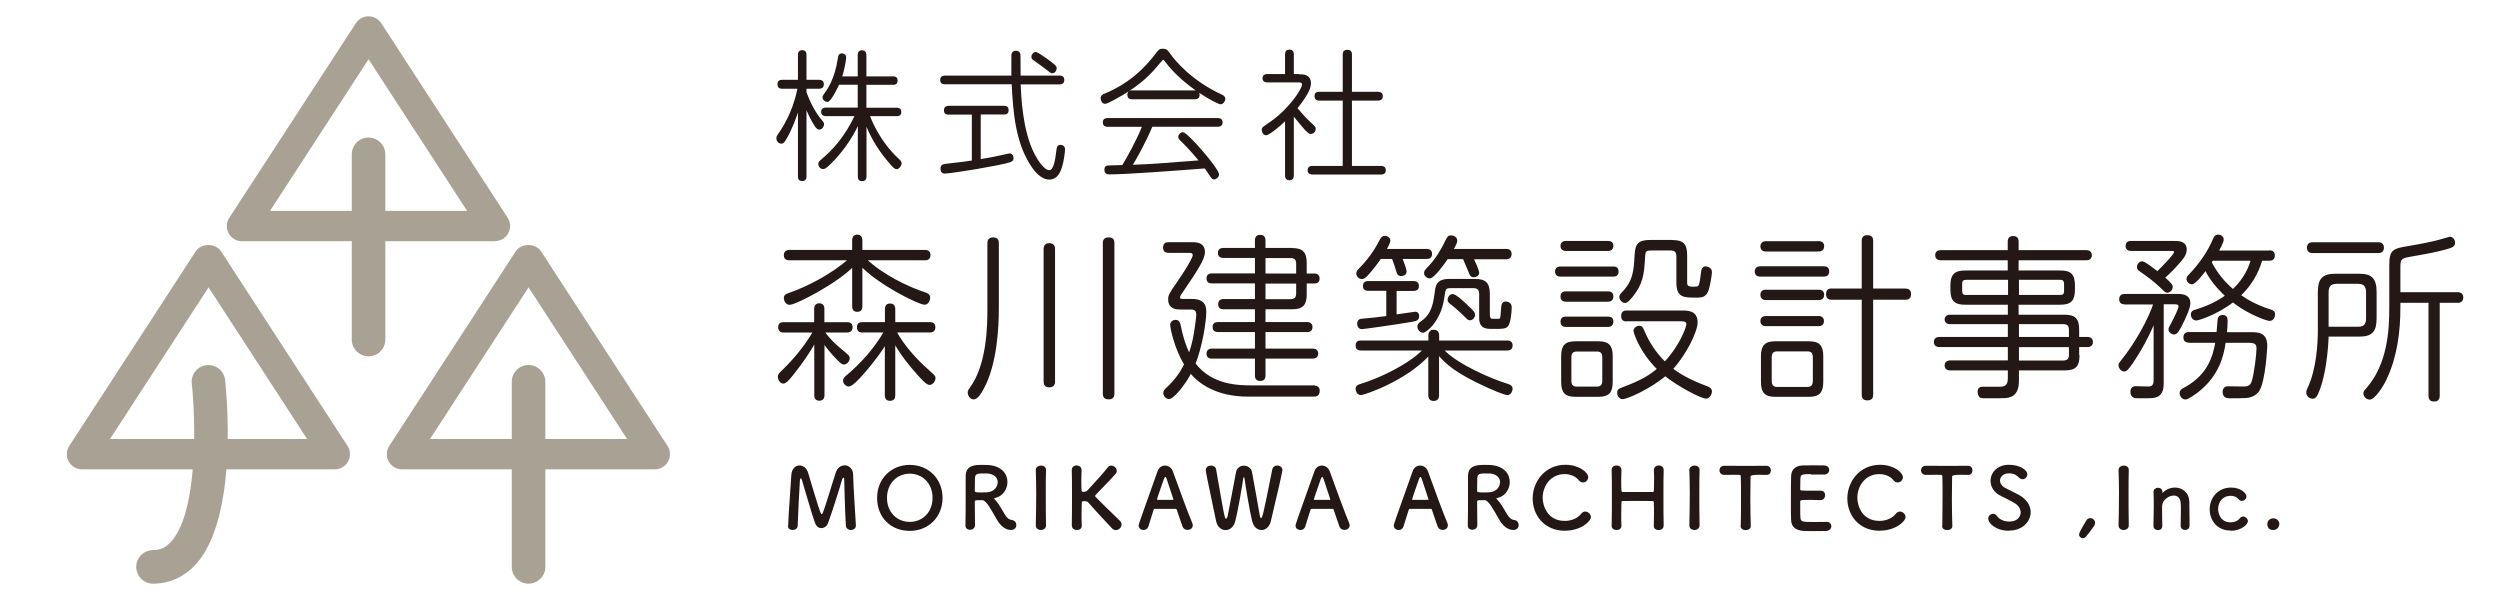 <?xml version="1.0" encoding="UTF-8"?><svg id="a" xmlns="http://www.w3.org/2000/svg" viewBox="0 0 225 54"><defs><style>.b{fill:#a8a194;}.c{fill:none;stroke:#231815;stroke-linecap:round;stroke-linejoin:round;stroke-width:.15px;}.d{fill:#231815;}</style></defs><g><g><g><path class="c" d="M73.33,30.78c-.48,.87-1.18,1.89-1.97,2.88-.24,.3-.62,.79-.86,.79-.23,0-.42-.3-.42-.54,0-.14,.06-.24,.2-.37,.82-.81,1.92-1.91,2.97-3.69h-2.72c-.11,0-.42,0-.42-.4s.32-.38,.42-.38h2.82v-1.22c0-.19,.03-.48,.38-.48,.39,0,.39,.32,.39,.46v1.24h2.12c.11,0,.42,0,.42,.38s-.32,.4-.42,.4h-2.1c.39,.6,1.01,1.19,1.56,1.64,.64,.53,.7,.57,.7,.76,0,.21-.21,.48-.45,.48-.14,0-.18-.02-.71-.56-.48-.51-.71-.8-1.11-1.34v4.7c0,.13,0,.46-.39,.46s-.38-.33-.38-.46v-4.77Zm4.21-3.23c0,.17-.02,.44-.38,.44s-.39-.25-.39-.44v-3.62c-1.47,1.51-5.16,3.43-5.71,3.43-.29,0-.44-.33-.44-.54,0-.26,.24-.32,.36-.37,1.59-.54,3.86-1.68,5.45-3.1h-5.37c-.12,0-.44,0-.44-.38s.32-.4,.44-.4h5.71v-.92c0-.11,0-.46,.38-.46s.39,.35,.39,.46v.92h5.69c.12,0,.44,.01,.44,.38,0,.4-.3,.4-.44,.4h-5.31c1.44,1.4,3.77,2.53,5.34,3.04,.18,.06,.38,.14,.38,.4,0,.27-.18,.56-.42,.56-.51,0-4.01-1.72-5.68-3.43v3.64Zm2.18,3.34c-.3,.49-1.04,1.59-2.16,2.84-.26,.29-.89,.98-1.17,.98-.18,0-.44-.19-.44-.44,0-.16,.09-.25,.21-.37,1.36-1.14,2.57-2.48,3.47-4.05h-2.01c-.12,0-.42,0-.42-.4s.3-.38,.42-.38h2.1v-1.22c0-.21,.03-.46,.39-.46s.39,.28,.39,.46v1.22h3.19c.12,0,.42,0,.42,.38s-.3,.4-.42,.4h-3.07c.65,1.24,1.83,2.54,2.83,3.42,.65,.59,.67,.59,.67,.78s-.2,.52-.47,.52c-.23,0-.73-.56-1.03-.89-.77-.87-1.5-1.76-2.12-2.89v4.75c0,.26-.06,.46-.41,.46-.38,0-.38-.32-.38-.46v-4.66Z"/><path class="c" d="M89.82,27.81c0,1.54-.14,4.89-1.32,7.09-.18,.35-.53,.97-.86,.97-.29,0-.47-.3-.47-.54,0-.14,.06-.24,.17-.38,1.56-2.13,1.6-5.59,1.6-7.2v-5.85c0-.13,0-.46,.44-.46s.44,.3,.44,.46v5.91Zm5.06,6.5c0,.14,0,.48-.44,.48-.39,0-.44-.26-.44-.48v-11.87c0-.11,0-.48,.41-.48,.36,0,.47,.17,.47,.48v11.87Zm5.34,1.1c0,.13,0,.46-.42,.46-.35,0-.47-.14-.47-.46v-13.51c0-.14,0-.46,.44-.46s.45,.25,.45,.46v13.51Z"/><path class="c" d="M118.29,34.78c.08,0,.41,0,.41,.38,0,.45-.29,.46-.45,.46h-5.96c-2.77,0-4.37-1.16-5.13-2.1-.55,1.07-1.57,2.32-1.95,2.32-.24,0-.44-.25-.44-.48,0-.17,.11-.27,.26-.41,.88-.83,1.29-1.49,1.62-2.16-.91-1.48-1.26-3.32-1.26-3.56,0-.22,.2-.37,.41-.37,.29,0,.33,.22,.38,.4,.23,1.1,.45,1.84,.85,2.65,.38-1.03,.47-1.73,.59-2.54,.03-.24,.12-.84,.12-1.03,0-.56-.35-.56-.64-.56h-.88c-.26,0-1.01,0-1.01-.83,0-.38,.09-.52,.82-1.57,.41-.6,.83-1.22,1.18-1.89,.14-.26,.21-.41,.21-.54,0-.25-.26-.27-.38-.27h-1.85c-.14,0-.44,0-.44-.4s.29-.41,.44-.41h2.03c.42,0,1.15,0,1.15,.81,0,.65-.67,1.64-2.12,3.78-.08,.11-.12,.22-.12,.3,0,.22,.15,.22,.5,.22h.62c.73,0,1.24,.21,1.24,1.06,0,.99-.38,3.21-.97,4.69,1.54,2.03,4,2.03,5.27,2.03h5.51Zm-2-12.38c.91,0,1.24,.33,1.24,1.29v1h.74c.14,0,.42,.02,.42,.38s-.27,.37-.42,.37h-.74v1.03c0,.94-.3,1.29-1.24,1.29h-2.47v1.3h3.81c.08,0,.42,0,.42,.38s-.33,.37-.42,.37h-3.81v1.64h4.3c.11,0,.44,0,.44,.37s-.33,.38-.44,.38h-4.3v1.57c0,.14,0,.44-.39,.44s-.41-.25-.41-.44v-1.57h-3.94c-.11,0-.42,0-.42-.37s.32-.38,.42-.38h3.94v-1.64h-3.39c-.21,0-.42-.06-.42-.37,0-.27,.14-.38,.42-.38h3.39v-1.3h-2.89c-.12,0-.42,0-.42-.37,0-.4,.3-.4,.42-.4h2.89v-1.56h-3.94c-.11,0-.42,0-.42-.37s.3-.38,.42-.38h3.94v-1.54h-2.91c-.21,0-.42-.08-.42-.37,0-.25,.12-.38,.42-.38h2.91v-.72c0-.13,0-.46,.38-.46,.29,0,.42,.13,.42,.46v.72h2.47Zm-2.47,.75v1.54h2.91v-.94c0-.38-.15-.6-.58-.6h-2.33Zm0,2.29v1.56h2.33c.41,0,.58-.21,.58-.6v-.95h-2.91Z"/><path class="c" d="M128.63,31.89c-2.07,2.3-5.83,3.59-6.16,3.59-.29,0-.39-.32-.39-.48,0-.24,.18-.32,.41-.38,1.86-.57,4.47-1.87,5.66-3.15h-5.65c-.12,0-.42,0-.42-.38s.3-.37,.42-.37h6.13v-.49c0-.13,0-.48,.41-.48s.41,.35,.41,.48v.49h6.19c.12,0,.42,0,.42,.38s-.33,.37-.42,.37h-5.8c1.26,1.4,4.6,2.78,5.75,3.12,.26,.08,.47,.16,.47,.4,0,.16-.12,.49-.38,.49-.32,0-1.5-.54-1.88-.71-2.63-1.19-3.62-2.03-4.36-2.92v3.7c0,.24-.05,.46-.41,.46-.39,0-.41-.29-.41-.46v-3.65Zm-.24-9.41c.11,0,.42,0,.42,.37,0,.33-.21,.38-.42,.38h-2.26c.11,.27,.39,1.02,.39,1.19,0,.29-.26,.35-.41,.35-.26,0-.33-.19-.36-.32-.12-.41-.26-.83-.41-1.22h-1.11c-.18,.28-.71,.98-1.06,1.37-.27,.3-.41,.44-.61,.44-.23,0-.42-.22-.42-.43,0-.16,.09-.26,.2-.37,1.14-1.14,1.66-2.16,1.91-2.64,.11-.19,.18-.3,.39-.3,.24,0,.42,.17,.42,.35s-.24,.6-.36,.83h3.68Zm-3.56,3.62h-1.68c-.2,0-.41-.05-.41-.35,0-.25,.12-.38,.41-.38h4.07c.14,0,.41,.03,.41,.37,0,.3-.2,.37-.41,.37h-1.6v2.27c.29-.03,1.68-.25,1.74-.25,.27,0,.29,.24,.29,.32,0,.33-.2,.38-.7,.46-.95,.17-4.22,.64-4.37,.64-.36,0-.36-.37-.36-.41,0-.35,.24-.37,.38-.38,.77-.06,1.65-.17,2.24-.25v-2.38Zm7.95-.92c.89,0,1.23,.32,1.23,1.29v1.8c0,.06,0,.33,.12,.44,.08,.06,.09,.06,.68,.06,.3,0,.3-.08,.35-.84,.03-.49,.05-.72,.38-.72,.14,0,.44,.1,.44,.43,0,.51-.11,1.43-.32,1.67-.14,.16-.23,.25-1.64,.21-.68-.02-.82-.43-.82-.89v-2.15c0-.41-.17-.62-.58-.62h-2.06c-.51,0-.53,.1-.65,.94-.3,2.1-1.6,3.07-1.83,3.07-.21,0-.44-.21-.44-.48,0-.21,.14-.3,.36-.46,.95-.7,1.07-1.62,1.23-2.83,.12-.92,.77-.92,1.35-.92h2.19Zm2.77-2.7c.11,0,.42,0,.42,.38s-.32,.4-.42,.4h-3c.14,.29,.5,1.07,.5,1.3s-.26,.32-.41,.32c-.23,0-.29-.14-.33-.26-.17-.38-.41-.98-.58-1.37h-1.48c-.32,.48-1.23,1.73-1.57,1.73-.2,0-.44-.17-.44-.41,0-.16,.11-.27,.21-.38,.88-.87,1.39-1.89,1.56-2.22,.32-.67,.35-.71,.59-.71,.14,0,.48,.08,.48,.41,0,.16-.12,.38-.35,.81h4.81Zm-3.54,5.02c.56,.53,.67,.62,.67,.84,0,.21-.18,.41-.38,.41-.14,0-.15-.02-.42-.29-.17-.17-.73-.71-1.17-1.05-.32-.24-.35-.27-.35-.46,0-.16,.15-.41,.38-.41,.26,0,.97,.67,1.27,.95Z"/><path class="c" d="M145.18,24.06c.12,0,.42,0,.42,.38s-.3,.38-.42,.38h-4.71c-.12,0-.44,0-.44-.38s.32-.38,.44-.38h4.71Zm-.47-2.3c.11,0,.42,0,.42,.37s-.32,.38-.42,.38h-3.75c-.11,0-.44,0-.44-.37s.33-.38,.44-.38h3.75Zm0,4.54c.11,0,.42,0,.42,.38s-.3,.4-.42,.4h-3.75c-.12,0-.44,0-.44-.4s.32-.38,.44-.38h3.75Zm0,2.27c.12,0,.42,0,.42,.38s-.32,.4-.42,.4h-3.75c-.12,0-.44,0-.44-.4s.32-.38,.44-.38h3.75Zm.36,5.78c0,.94-.3,1.29-1.23,1.29h-2.03c-.92,0-1.23-.33-1.23-1.29v-2.27c0-.94,.29-1.29,1.23-1.29h2.03c.91,0,1.23,.33,1.23,1.29v2.27Zm-.79-2.19c0-.4-.17-.6-.58-.6h-1.77c-.39,0-.58,.19-.58,.6v2.11c0,.4,.17,.6,.58,.6h1.77c.39,0,.58-.19,.58-.6v-2.11Zm2.12-3.31c-.14,0-.42,0-.42-.4s.23-.43,.42-.43h4.92c.59,0,1.39,0,1.39,1,0,.81-1.01,2.86-2.22,4.18,.65,.51,1.57,1.05,3.1,1.62,.18,.06,.41,.17,.41,.41,0,.21-.18,.57-.45,.57-.44,0-2.48-1.08-3.68-2.03-1.36,1.16-3.44,2.08-3.84,2.08-.24,0-.41-.25-.41-.51s.14-.3,.42-.41c1.77-.65,2.56-1.19,3.18-1.72-1.66-1.64-2.13-3.34-2.13-3.42,0-.27,.29-.4,.45-.4,.21,0,.27,.16,.35,.33,.45,1.1,1.11,2.1,1.95,2.91,1.36-1.43,2.01-3.15,2.01-3.46s-.32-.33-.57-.33h-4.87Zm4.13-7.17c.92,0,1.24,.32,1.24,1.29v2.46c0,.21,0,.54,.92,.43,.3-.03,.32-.14,.5-1.49,.05-.27,.2-.32,.3-.32,.01,0,.51,.01,.51,.44,0,.19-.14,1.08-.26,1.49-.2,.67-.5,.73-1.06,.73-1.17,0-1.73,0-1.73-1.3v-2.34c0-.4-.17-.6-.58-.6h-1.68c-.64,0-.68,.11-.71,.73-.08,1.45-.18,2.34-1.11,3.48-.41,.51-.53,.51-.62,.51-.23,0-.44-.27-.44-.46,0-.16,.11-.26,.21-.37,1.04-1.03,1.09-2.02,1.17-3.4,.05-.98,.29-1.29,1.35-1.29h1.97Z"/><path class="c" d="M164.13,24.04c.21,0,.42,.05,.42,.38,0,.32-.17,.4-.42,.4h-5.69c-.09,0-.44,0-.44-.38s.35-.4,.44-.4h5.69Zm-.47-2.26c.12,0,.44,0,.44,.38s-.32,.4-.44,.4h-4.71c-.11,0-.44,0-.44-.38s.33-.4,.44-.4h4.71Zm0,4.37c.12,0,.44,0,.44,.38s-.3,.4-.44,.4h-4.71c-.09,0-.44,0-.44-.4s.35-.38,.44-.38h4.71Zm0,2.37c.11,0,.42,0,.42,.38s-.32,.38-.42,.38h-4.71c-.09,0-.44,0-.44-.38s.33-.38,.44-.38h4.71Zm.36,5.82c0,.94-.29,1.3-1.23,1.3h-3c-.91,0-1.23-.33-1.23-1.3v-2.26c0-.94,.3-1.29,1.23-1.29h3c.91,0,1.23,.33,1.23,1.29v2.26Zm-.79-2.19c0-.4-.17-.6-.57-.6h-2.71c-.39,0-.57,.19-.57,.6v2.13c0,.4,.18,.62,.57,.62h2.71c.39,0,.57-.21,.57-.62v-2.13Zm8.25-6.1c.11,0,.44,0,.44,.41,0,.44-.3,.44-.44,.44h-2.97v8.6c0,.16,0,.46-.44,.46-.41,0-.44-.25-.44-.46v-8.6h-2.79c-.12,0-.42,0-.42-.43s.29-.43,.42-.43h2.79v-4.34c0-.14,0-.46,.41-.46,.33,0,.47,.11,.47,.46v4.34h2.97Z"/><path class="c" d="M187.08,31.99c0,.92-.29,1.27-1.23,1.27h-4.22v.92c0,.44-.02,1.18-.64,1.45-.32,.14-.41,.14-2,.14-.56,0-.62,0-.7-.03-.15-.06-.23-.27-.23-.48,0-.38,.26-.38,.42-.38h1.5c.42,0,.8-.11,.8-.81v-.81h-5.25c-.08,0-.44,0-.44-.37s.36-.38,.44-.38h5.25v-1.35h-6.22c-.08,0-.44,0-.44-.38s.36-.38,.44-.38h6.22v-1.3h-5.28c-.35,0-.41-.25-.41-.35s.05-.35,.41-.35h5.28v-1.05h-3.91c-.91,0-1.26-.3-1.26-1.29v-.35c0-.95,.32-1.29,1.24-1.29h3.92v-1.07h-6.09c-.08,0-.44,0-.44-.38s.35-.38,.44-.38h6.09v-.83c0-.11,0-.44,.39-.44,.33,0,.44,.14,.44,.44v.83h6.15c.09,0,.44,0,.44,.38s-.35,.38-.44,.38h-6.15v1.07h3.83c.91,0,1.24,.3,1.24,1.29v.35c0,.94-.3,1.29-1.24,1.29h-3.83v1.05h4.22c.92,0,1.23,.33,1.23,1.29v.71h.8c.08,0,.44,0,.44,.38s-.36,.38-.44,.38h-.8v.83Zm-6.28-5.37v-1.51h-3.86c-.26,0-.42,.11-.42,.43v.65c0,.29,.12,.43,.42,.43h3.86Zm.83,0h3.74c.2,0,.47,0,.47-.43v-.64c0-.44-.29-.44-.47-.44h-3.74v1.51Zm0,2.48v1.3h4.65v-.7c0-.38-.15-.6-.58-.6h-4.07Zm4.65,2.07h-4.65v1.35h4.07c.41,0,.58-.21,.58-.59v-.76Z"/><path class="c" d="M191.22,27.31c-.12,0-.42,0-.42-.38s.3-.4,.42-.4h4.83c.48,0,1.01,.13,1.01,.75,0,.48-.5,1.49-.77,2.02-.2,.38-.38,.73-.61,.73-.24,0-.44-.21-.44-.38,0-.13,.03-.17,.29-.64,.18-.35,.61-1.18,.61-1.43,0-.19-.11-.27-.41-.27h-1.07v7.15c0,.38-.03,1.02-.59,1.21-.26,.1-.39,.1-1.64,.1-.24,0-.62,0-.62-.51,0-.27,.15-.43,.41-.43,.05,0,1.09,.03,1.09,.03,.39,.02,.59-.17,.59-.62v-5.32c-.86,2.05-1.77,3.37-2.04,3.77-.38,.53-.5,.67-.68,.67-.26,0-.44-.29-.44-.49,0-.11,.06-.21,.17-.33,1.44-1.76,2.59-4.02,2.97-5.21h-2.65Zm4.48-5.55c.36,0,1.03,0,1.03,.7,0,.46-.32,.83-.7,1.25-.45,.51-.82,.89-1.27,1.27,.71,.64,.71,.73,.71,.84,0,.22-.2,.45-.41,.45-.12,0-.17-.03-.51-.37-.73-.7-1.24-1.05-1.86-1.49-.17-.11-.29-.19-.29-.38,0-.21,.18-.44,.39-.44,.23,0,1.06,.67,1.38,.91,.29-.27,1.57-1.57,1.57-1.8,0-.19-.17-.19-.29-.19h-3.65c-.2,0-.42-.06-.42-.38,0-.37,.32-.37,.42-.37h3.89Zm1.32,9c-.12,0-.44,0-.44-.4s.32-.4,.44-.4h2.54c.03-.21,.08-1.1,.11-1.27,.03-.17,.18-.27,.36-.27,.38,0,.38,.29,.38,.48,0,.32-.03,.75-.06,1.07h2.21c.62,0,1.42,0,1.42,1.14,0,.11-.15,3.23-.74,4.08-.24,.33-.62,.51-1.09,.56-.11,.02-1.09,.02-1.45,.02-.21,0-.59,0-.59-.49,0-.44,.33-.44,.42-.44,.11,0,1.29,.02,1.36,.02,.44,0,.7-.08,.85-.57,.21-.68,.42-2.42,.42-2.94,0-.44-.23-.57-.76-.57h-2.16c-.17,1.21-.58,3.02-2.51,4.5-.05,.03-.79,.6-1.04,.6-.27,0-.45-.27-.45-.51,0-.21,.14-.3,.3-.38,2.26-1.19,2.69-2.94,2.92-4.21h-2.44Zm7.22-8.15c.14,0,.42,0,.42,.38,0,.33-.21,.4-.42,.4h-.7c-.15,.48-.59,1.92-1.95,3.19,.61,.43,1.42,.92,2.76,1.35,.2,.06,.33,.13,.33,.37,0,.19-.12,.51-.41,.51-.18,0-1.83-.52-3.31-1.68-1.45,1.13-3.12,1.64-3.3,1.64-.23,0-.41-.21-.41-.46,0-.27,.2-.33,.38-.38,.97-.29,1.89-.71,2.72-1.3-1.18-1.11-1.6-1.89-1.85-2.37-.27,.38-.95,1.25-1.23,1.25-.21,0-.41-.19-.41-.41,0-.13,.08-.24,.2-.35,.91-.95,1.68-2.03,2.2-3.26,.06-.13,.12-.3,.38-.3s.42,.19,.42,.37c0,.22-.33,.83-.47,1.06h4.65Zm-5.13,.78s-.12,.17-.14,.21c.58,1.11,1.2,1.81,2,2.51,1.14-1.06,1.54-2.22,1.68-2.72h-3.54Z"/><path class="c" d="M208.68,26.31c0-1.18,.36-1.6,1.53-1.6h2.1c1.11,0,1.51,.38,1.51,1.6v2.32c0,1.18-.36,1.59-1.51,1.59h-2.8c-.11,2.57-.53,4.12-.8,4.83-.23,.62-.36,.76-.57,.76-.24,0-.5-.19-.5-.49,0-.08,0-.14,.09-.33,.83-1.73,.95-4.07,.95-5.24v-3.43Zm5.36-4.43c.11,0,.44,0,.44,.41s-.33,.41-.44,.41h-5.9c-.11,0-.44,0-.44-.41s.33-.41,.44-.41h5.9Zm-4.53,7.6h2.72c.55,0,.79-.25,.79-.83v-2.35c0-.56-.24-.83-.79-.83h-1.94c-.55,0-.79,.27-.79,.83v3.18Zm11.67-3.11c.09,0,.44,0,.44,.4s-.33,.41-.44,.41h-1.68v8.42c0,.14-.01,.46-.41,.46-.24,0-.45-.05-.45-.46v-8.42h-2.68v.48c0,2.21-.29,4.42-1.21,6.39-.38,.83-1.11,1.84-1.47,1.84-.27,0-.5-.24-.5-.48,0-.14,.06-.22,.2-.37,2-2.24,2.13-5.37,2.13-7.39v-3.69c0-1.46,.24-1.51,1.76-1.76,1.57-.27,2.35-.46,2.85-.6,.11-.03,.71-.22,.77-.22,.21,0,.39,.22,.39,.46,0,.3-.2,.38-.79,.54-.77,.22-1.71,.4-3.16,.65-.92,.16-.97,.27-.97,1.1v2.24h5.22Z"/></g><g><path class="d" d="M73.33,30.78c-.48,.87-1.18,1.89-1.97,2.88-.24,.3-.62,.79-.86,.79-.23,0-.42-.3-.42-.54,0-.14,.06-.24,.2-.37,.82-.81,1.92-1.91,2.97-3.69h-2.72c-.11,0-.42,0-.42-.4s.32-.38,.42-.38h2.82v-1.22c0-.19,.03-.48,.38-.48,.39,0,.39,.32,.39,.46v1.24h2.12c.11,0,.42,0,.42,.38s-.32,.4-.42,.4h-2.1c.39,.6,1.01,1.19,1.56,1.64,.64,.53,.7,.57,.7,.76,0,.21-.21,.48-.45,.48-.14,0-.18-.02-.71-.56-.48-.51-.71-.8-1.11-1.34v4.7c0,.13,0,.46-.39,.46s-.38-.33-.38-.46v-4.77Zm4.21-3.23c0,.17-.02,.44-.38,.44s-.39-.25-.39-.44v-3.62c-1.47,1.51-5.16,3.43-5.71,3.43-.29,0-.44-.33-.44-.54,0-.26,.24-.32,.36-.37,1.59-.54,3.86-1.68,5.45-3.1h-5.37c-.12,0-.44,0-.44-.38s.32-.4,.44-.4h5.71v-.92c0-.11,0-.46,.38-.46s.39,.35,.39,.46v.92h5.69c.12,0,.44,.01,.44,.38,0,.4-.3,.4-.44,.4h-5.31c1.44,1.4,3.77,2.53,5.34,3.04,.18,.06,.38,.14,.38,.4,0,.27-.18,.56-.42,.56-.51,0-4.01-1.72-5.68-3.43v3.64Zm2.18,3.34c-.3,.49-1.04,1.59-2.16,2.84-.26,.29-.89,.98-1.17,.98-.18,0-.44-.19-.44-.44,0-.16,.09-.25,.21-.37,1.36-1.14,2.57-2.48,3.47-4.05h-2.01c-.12,0-.42,0-.42-.4s.3-.38,.42-.38h2.1v-1.22c0-.21,.03-.46,.39-.46s.39,.28,.39,.46v1.22h3.19c.12,0,.42,0,.42,.38s-.3,.4-.42,.4h-3.07c.65,1.24,1.83,2.54,2.83,3.42,.65,.59,.67,.59,.67,.78s-.2,.52-.47,.52c-.23,0-.73-.56-1.03-.89-.77-.87-1.5-1.76-2.12-2.89v4.75c0,.26-.06,.46-.41,.46-.38,0-.38-.32-.38-.46v-4.66Z"/><path class="d" d="M89.82,27.81c0,1.54-.14,4.89-1.32,7.09-.18,.35-.53,.97-.86,.97-.29,0-.47-.3-.47-.54,0-.14,.06-.24,.17-.38,1.56-2.13,1.6-5.59,1.6-7.2v-5.85c0-.13,0-.46,.44-.46s.44,.3,.44,.46v5.91Zm5.06,6.5c0,.14,0,.48-.44,.48-.39,0-.44-.26-.44-.48v-11.87c0-.11,0-.48,.41-.48,.36,0,.47,.17,.47,.48v11.87Zm5.34,1.1c0,.13,0,.46-.42,.46-.35,0-.47-.14-.47-.46v-13.51c0-.14,0-.46,.44-.46s.45,.25,.45,.46v13.51Z"/><path class="d" d="M118.29,34.78c.08,0,.41,0,.41,.38,0,.45-.29,.46-.45,.46h-5.96c-2.77,0-4.37-1.16-5.13-2.1-.55,1.07-1.57,2.32-1.95,2.32-.24,0-.44-.25-.44-.48,0-.17,.11-.27,.26-.41,.88-.83,1.29-1.49,1.62-2.16-.91-1.48-1.26-3.32-1.26-3.56,0-.22,.2-.37,.41-.37,.29,0,.33,.22,.38,.4,.23,1.1,.45,1.84,.85,2.65,.38-1.03,.47-1.73,.59-2.54,.03-.24,.12-.84,.12-1.03,0-.56-.35-.56-.64-.56h-.88c-.26,0-1.01,0-1.01-.83,0-.38,.09-.52,.82-1.57,.41-.6,.83-1.22,1.18-1.89,.14-.26,.21-.41,.21-.54,0-.25-.26-.27-.38-.27h-1.85c-.14,0-.44,0-.44-.4s.29-.41,.44-.41h2.03c.42,0,1.15,0,1.15,.81,0,.65-.67,1.64-2.12,3.78-.08,.11-.12,.22-.12,.3,0,.22,.15,.22,.5,.22h.62c.73,0,1.24,.21,1.24,1.06,0,.99-.38,3.21-.97,4.69,1.54,2.03,4,2.03,5.27,2.03h5.51Zm-2-12.38c.91,0,1.24,.33,1.24,1.29v1h.74c.14,0,.42,.02,.42,.38s-.27,.37-.42,.37h-.74v1.03c0,.94-.3,1.29-1.24,1.29h-2.47v1.3h3.81c.08,0,.42,0,.42,.38s-.33,.37-.42,.37h-3.81v1.64h4.3c.11,0,.44,0,.44,.37s-.33,.38-.44,.38h-4.3v1.57c0,.14,0,.44-.39,.44s-.41-.25-.41-.44v-1.57h-3.94c-.11,0-.42,0-.42-.37s.32-.38,.42-.38h3.94v-1.64h-3.39c-.21,0-.42-.06-.42-.37,0-.27,.14-.38,.42-.38h3.39v-1.3h-2.89c-.12,0-.42,0-.42-.37,0-.4,.3-.4,.42-.4h2.89v-1.56h-3.94c-.11,0-.42,0-.42-.37s.3-.38,.42-.38h3.94v-1.54h-2.91c-.21,0-.42-.08-.42-.37,0-.25,.12-.38,.42-.38h2.91v-.72c0-.13,0-.46,.38-.46,.29,0,.42,.13,.42,.46v.72h2.47Zm-2.47,.75v1.54h2.91v-.94c0-.38-.15-.6-.58-.6h-2.33Zm0,2.29v1.56h2.33c.41,0,.58-.21,.58-.6v-.95h-2.91Z"/><path class="d" d="M128.63,31.89c-2.07,2.3-5.83,3.59-6.16,3.59-.29,0-.39-.32-.39-.48,0-.24,.18-.32,.41-.38,1.86-.57,4.47-1.87,5.66-3.15h-5.65c-.12,0-.42,0-.42-.38s.3-.37,.42-.37h6.13v-.49c0-.13,0-.48,.41-.48s.41,.35,.41,.48v.49h6.19c.12,0,.42,0,.42,.38s-.33,.37-.42,.37h-5.8c1.26,1.4,4.6,2.78,5.75,3.12,.26,.08,.47,.16,.47,.4,0,.16-.12,.49-.38,.49-.32,0-1.5-.54-1.88-.71-2.63-1.19-3.62-2.03-4.36-2.92v3.7c0,.24-.05,.46-.41,.46-.39,0-.41-.29-.41-.46v-3.65Zm-.24-9.41c.11,0,.42,0,.42,.37,0,.33-.21,.38-.42,.38h-2.26c.11,.27,.39,1.02,.39,1.19,0,.29-.26,.35-.41,.35-.26,0-.33-.19-.36-.32-.12-.41-.26-.83-.41-1.22h-1.11c-.18,.28-.71,.98-1.06,1.37-.27,.3-.41,.44-.61,.44-.23,0-.42-.22-.42-.43,0-.16,.09-.26,.2-.37,1.14-1.14,1.66-2.16,1.91-2.64,.11-.19,.18-.3,.39-.3,.24,0,.42,.17,.42,.35s-.24,.6-.36,.83h3.68Zm-3.56,3.62h-1.68c-.2,0-.41-.05-.41-.35,0-.25,.12-.38,.41-.38h4.07c.14,0,.41,.03,.41,.37,0,.3-.2,.37-.41,.37h-1.6v2.27c.29-.03,1.68-.25,1.74-.25,.27,0,.29,.24,.29,.32,0,.33-.2,.38-.7,.46-.95,.17-4.22,.64-4.37,.64-.36,0-.36-.37-.36-.41,0-.35,.24-.37,.38-.38,.77-.06,1.65-.17,2.24-.25v-2.38Zm7.95-.92c.89,0,1.23,.32,1.23,1.29v1.8c0,.06,0,.33,.12,.44,.08,.06,.09,.06,.68,.06,.3,0,.3-.08,.35-.84,.03-.49,.05-.72,.38-.72,.14,0,.44,.1,.44,.43,0,.51-.11,1.43-.32,1.67-.14,.16-.23,.25-1.64,.21-.68-.02-.82-.43-.82-.89v-2.15c0-.41-.17-.62-.58-.62h-2.06c-.51,0-.53,.1-.65,.94-.3,2.1-1.6,3.07-1.83,3.07-.21,0-.44-.21-.44-.48,0-.21,.14-.3,.36-.46,.95-.7,1.07-1.62,1.23-2.83,.12-.92,.77-.92,1.35-.92h2.19Zm2.77-2.7c.11,0,.42,0,.42,.38s-.32,.4-.42,.4h-3c.14,.29,.5,1.07,.5,1.3s-.26,.32-.41,.32c-.23,0-.29-.14-.33-.26-.17-.38-.41-.98-.58-1.37h-1.48c-.32,.48-1.23,1.73-1.57,1.73-.2,0-.44-.17-.44-.41,0-.16,.11-.27,.21-.38,.88-.87,1.39-1.89,1.56-2.22,.32-.67,.35-.71,.59-.71,.14,0,.48,.08,.48,.41,0,.16-.12,.38-.35,.81h4.81Zm-3.54,5.02c.56,.53,.67,.62,.67,.84,0,.21-.18,.41-.38,.41-.14,0-.15-.02-.42-.29-.17-.17-.73-.71-1.17-1.05-.32-.24-.35-.27-.35-.46,0-.16,.15-.41,.38-.41,.26,0,.97,.67,1.27,.95Z"/><path class="d" d="M145.18,24.06c.12,0,.42,0,.42,.38s-.3,.38-.42,.38h-4.71c-.12,0-.44,0-.44-.38s.32-.38,.44-.38h4.71Zm-.47-2.3c.11,0,.42,0,.42,.37s-.32,.38-.42,.38h-3.75c-.11,0-.44,0-.44-.37s.33-.38,.44-.38h3.75Zm0,4.54c.11,0,.42,0,.42,.38s-.3,.4-.42,.4h-3.75c-.12,0-.44,0-.44-.4s.32-.38,.44-.38h3.75Zm0,2.27c.12,0,.42,0,.42,.38s-.32,.4-.42,.4h-3.75c-.12,0-.44,0-.44-.4s.32-.38,.44-.38h3.75Zm.36,5.78c0,.94-.3,1.29-1.23,1.29h-2.03c-.92,0-1.23-.33-1.23-1.29v-2.27c0-.94,.29-1.29,1.23-1.29h2.03c.91,0,1.23,.33,1.23,1.29v2.27Zm-.79-2.19c0-.4-.17-.6-.58-.6h-1.77c-.39,0-.58,.19-.58,.6v2.11c0,.4,.17,.6,.58,.6h1.77c.39,0,.58-.19,.58-.6v-2.11Zm2.12-3.31c-.14,0-.42,0-.42-.4s.23-.43,.42-.43h4.92c.59,0,1.39,0,1.39,1,0,.81-1.01,2.86-2.22,4.18,.65,.51,1.57,1.05,3.1,1.62,.18,.06,.41,.17,.41,.41,0,.21-.18,.57-.45,.57-.44,0-2.48-1.08-3.68-2.03-1.36,1.16-3.44,2.08-3.84,2.08-.24,0-.41-.25-.41-.51s.14-.3,.42-.41c1.77-.65,2.56-1.19,3.18-1.72-1.66-1.64-2.13-3.34-2.13-3.42,0-.27,.29-.4,.45-.4,.21,0,.27,.16,.35,.33,.45,1.1,1.11,2.1,1.95,2.91,1.36-1.43,2.01-3.15,2.01-3.46s-.32-.33-.57-.33h-4.87Zm4.13-7.17c.92,0,1.24,.32,1.24,1.29v2.46c0,.21,0,.54,.92,.43,.3-.03,.32-.14,.5-1.49,.05-.27,.2-.32,.3-.32,.01,0,.51,.01,.51,.44,0,.19-.14,1.08-.26,1.49-.2,.67-.5,.73-1.06,.73-1.17,0-1.73,0-1.73-1.3v-2.34c0-.4-.17-.6-.58-.6h-1.68c-.64,0-.68,.11-.71,.73-.08,1.45-.18,2.34-1.11,3.48-.41,.51-.53,.51-.62,.51-.23,0-.44-.27-.44-.46,0-.16,.11-.26,.21-.37,1.04-1.03,1.09-2.02,1.17-3.4,.05-.98,.29-1.29,1.35-1.29h1.97Z"/><path class="d" d="M164.13,24.04c.21,0,.42,.05,.42,.38,0,.32-.17,.4-.42,.4h-5.69c-.09,0-.44,0-.44-.38s.35-.4,.44-.4h5.69Zm-.47-2.26c.12,0,.44,0,.44,.38s-.32,.4-.44,.4h-4.71c-.11,0-.44,0-.44-.38s.33-.4,.44-.4h4.71Zm0,4.37c.12,0,.44,0,.44,.38s-.3,.4-.44,.4h-4.71c-.09,0-.44,0-.44-.4s.35-.38,.44-.38h4.71Zm0,2.37c.11,0,.42,0,.42,.38s-.32,.38-.42,.38h-4.71c-.09,0-.44,0-.44-.38s.33-.38,.44-.38h4.71Zm.36,5.82c0,.94-.29,1.3-1.23,1.3h-3c-.91,0-1.23-.33-1.23-1.3v-2.26c0-.94,.3-1.29,1.23-1.29h3c.91,0,1.23,.33,1.23,1.29v2.26Zm-.79-2.19c0-.4-.17-.6-.57-.6h-2.71c-.39,0-.57,.19-.57,.6v2.13c0,.4,.18,.62,.57,.62h2.71c.39,0,.57-.21,.57-.62v-2.13Zm8.25-6.1c.11,0,.44,0,.44,.41,0,.44-.3,.44-.44,.44h-2.97v8.6c0,.16,0,.46-.44,.46-.41,0-.44-.25-.44-.46v-8.6h-2.79c-.12,0-.42,0-.42-.43s.29-.43,.42-.43h2.79v-4.34c0-.14,0-.46,.41-.46,.33,0,.47,.11,.47,.46v4.34h2.97Z"/><path class="d" d="M187.08,31.99c0,.92-.29,1.27-1.23,1.27h-4.22v.92c0,.44-.02,1.18-.64,1.45-.32,.14-.41,.14-2,.14-.56,0-.62,0-.7-.03-.15-.06-.23-.27-.23-.48,0-.38,.26-.38,.42-.38h1.5c.42,0,.8-.11,.8-.81v-.81h-5.25c-.08,0-.44,0-.44-.37s.36-.38,.44-.38h5.25v-1.35h-6.22c-.08,0-.44,0-.44-.38s.36-.38,.44-.38h6.22v-1.3h-5.28c-.35,0-.41-.25-.41-.35s.05-.35,.41-.35h5.28v-1.05h-3.91c-.91,0-1.26-.3-1.26-1.29v-.35c0-.95,.32-1.29,1.24-1.29h3.92v-1.07h-6.09c-.08,0-.44,0-.44-.38s.35-.38,.44-.38h6.09v-.83c0-.11,0-.44,.39-.44,.33,0,.44,.14,.44,.44v.83h6.15c.09,0,.44,0,.44,.38s-.35,.38-.44,.38h-6.15v1.07h3.83c.91,0,1.24,.3,1.24,1.29v.35c0,.94-.3,1.29-1.24,1.29h-3.83v1.05h4.22c.92,0,1.23,.33,1.23,1.29v.71h.8c.08,0,.44,0,.44,.38s-.36,.38-.44,.38h-.8v.83Zm-6.28-5.37v-1.51h-3.86c-.26,0-.42,.11-.42,.43v.65c0,.29,.12,.43,.42,.43h3.86Zm.83,0h3.74c.2,0,.47,0,.47-.43v-.64c0-.44-.29-.44-.47-.44h-3.74v1.51Zm0,2.48v1.3h4.65v-.7c0-.38-.15-.6-.58-.6h-4.07Zm4.65,2.07h-4.65v1.35h4.07c.41,0,.58-.21,.58-.59v-.76Z"/><path class="d" d="M191.22,27.31c-.12,0-.42,0-.42-.38s.3-.4,.42-.4h4.83c.48,0,1.01,.13,1.01,.75,0,.48-.5,1.49-.77,2.02-.2,.38-.38,.73-.61,.73-.24,0-.44-.21-.44-.38,0-.13,.03-.17,.29-.64,.18-.35,.61-1.18,.61-1.43,0-.19-.11-.27-.41-.27h-1.07v7.15c0,.38-.03,1.02-.59,1.21-.26,.1-.39,.1-1.64,.1-.24,0-.62,0-.62-.51,0-.27,.15-.43,.41-.43,.05,0,1.09,.03,1.09,.03,.39,.02,.59-.17,.59-.62v-5.32c-.86,2.05-1.77,3.37-2.04,3.77-.38,.53-.5,.67-.68,.67-.26,0-.44-.29-.44-.49,0-.11,.06-.21,.17-.33,1.44-1.76,2.59-4.02,2.97-5.21h-2.65Zm4.48-5.55c.36,0,1.03,0,1.03,.7,0,.46-.32,.83-.7,1.25-.45,.51-.82,.89-1.27,1.27,.71,.64,.71,.73,.71,.84,0,.22-.2,.45-.41,.45-.12,0-.17-.03-.51-.37-.73-.7-1.24-1.05-1.86-1.49-.17-.11-.29-.19-.29-.38,0-.21,.18-.44,.39-.44,.23,0,1.06,.67,1.38,.91,.29-.27,1.57-1.57,1.57-1.8,0-.19-.17-.19-.29-.19h-3.65c-.2,0-.42-.06-.42-.38,0-.37,.32-.37,.42-.37h3.89Zm1.32,9c-.12,0-.44,0-.44-.4s.32-.4,.44-.4h2.54c.03-.21,.08-1.1,.11-1.27,.03-.17,.18-.27,.36-.27,.38,0,.38,.29,.38,.48,0,.32-.03,.75-.06,1.07h2.21c.62,0,1.42,0,1.42,1.14,0,.11-.15,3.23-.74,4.08-.24,.33-.62,.51-1.09,.56-.11,.02-1.09,.02-1.45,.02-.21,0-.59,0-.59-.49,0-.44,.33-.44,.42-.44,.11,0,1.29,.02,1.36,.02,.44,0,.7-.08,.85-.57,.21-.68,.42-2.42,.42-2.94,0-.44-.23-.57-.76-.57h-2.16c-.17,1.21-.58,3.02-2.51,4.5-.05,.03-.79,.6-1.04,.6-.27,0-.45-.27-.45-.51,0-.21,.14-.3,.3-.38,2.26-1.19,2.69-2.94,2.92-4.21h-2.44Zm7.22-8.15c.14,0,.42,0,.42,.38,0,.33-.21,.4-.42,.4h-.7c-.15,.48-.59,1.92-1.95,3.19,.61,.43,1.42,.92,2.76,1.35,.2,.06,.33,.13,.33,.37,0,.19-.12,.51-.41,.51-.18,0-1.83-.52-3.31-1.68-1.45,1.13-3.12,1.64-3.3,1.64-.23,0-.41-.21-.41-.46,0-.27,.2-.33,.38-.38,.97-.29,1.89-.71,2.72-1.3-1.18-1.11-1.6-1.89-1.85-2.37-.27,.38-.95,1.25-1.23,1.25-.21,0-.41-.19-.41-.41,0-.13,.08-.24,.2-.35,.91-.95,1.68-2.03,2.2-3.26,.06-.13,.12-.3,.38-.3s.42,.19,.42,.37c0,.22-.33,.83-.47,1.06h4.65Zm-5.13,.78s-.12,.17-.14,.21c.58,1.11,1.2,1.81,2,2.51,1.14-1.06,1.54-2.22,1.68-2.72h-3.54Z"/><path class="d" d="M208.68,26.31c0-1.18,.36-1.6,1.53-1.6h2.1c1.11,0,1.51,.38,1.51,1.6v2.32c0,1.18-.36,1.59-1.51,1.59h-2.8c-.11,2.57-.53,4.12-.8,4.83-.23,.62-.36,.76-.57,.76-.24,0-.5-.19-.5-.49,0-.08,0-.14,.09-.33,.83-1.73,.95-4.07,.95-5.24v-3.43Zm5.36-4.43c.11,0,.44,0,.44,.41s-.33,.41-.44,.41h-5.9c-.11,0-.44,0-.44-.41s.33-.41,.44-.41h5.9Zm-4.53,7.6h2.72c.55,0,.79-.25,.79-.83v-2.35c0-.56-.24-.83-.79-.83h-1.94c-.55,0-.79,.27-.79,.83v3.18Zm11.67-3.11c.09,0,.44,0,.44,.4s-.33,.41-.44,.41h-1.68v8.42c0,.14-.01,.46-.41,.46-.24,0-.45-.05-.45-.46v-8.42h-2.68v.48c0,2.21-.29,4.42-1.21,6.39-.38,.83-1.11,1.84-1.47,1.84-.27,0-.5-.24-.5-.48,0-.14,.06-.22,.2-.37,2-2.24,2.13-5.37,2.13-7.39v-3.69c0-1.46,.24-1.51,1.76-1.76,1.57-.27,2.35-.46,2.85-.6,.11-.03,.71-.22,.77-.22,.21,0,.39,.22,.39,.46,0,.3-.2,.38-.79,.54-.77,.22-1.71,.4-3.16,.65-.92,.16-.97,.27-.97,1.1v2.24h5.22Z"/></g></g><g><g><path class="c" d="M72.51,15.87c0,.1,0,.35-.3,.35-.24,0-.32-.1-.32-.35v-6.21c-.3,.94-.64,1.86-1.12,2.71-.21,.39-.31,.49-.43,.49-.14,0-.39-.11-.39-.42,0-.11,.02-.16,.11-.29,.89-1.25,1.5-2.7,1.8-4.24h-1.48c-.11,0-.33,0-.33-.33,0-.3,.18-.32,.33-.32h1.51v-2.31c0-.1,0-.36,.31-.36,.29,0,.31,.22,.31,.36v2.31h1.21c.11,0,.35,0,.35,.32s-.23,.33-.35,.33h-1.21v.42c.35,.94,.8,1.83,1.44,2.58,.1,.1,.14,.18,.14,.28,0,.16-.15,.4-.35,.4-.13,0-.24-.06-.52-.56-.15-.26-.48-.83-.71-1.54v6.39Zm1.8-5.5c-.08,0-.33,0-.33-.3s.25-.31,.33-.31h2.96v-2.21h-1.8c-.04,.06-.7,1.55-1.02,1.55-.15,0-.35-.16-.35-.34,0-.07,.04-.14,.12-.26,.29-.39,.99-1.35,1.27-3.3,.01-.13,.05-.32,.29-.32,.01,0,.3,0,.3,.29,0,.21-.14,1.05-.38,1.78h1.57v-1.99c0-.1,0-.36,.31-.36s.32,.26,.32,.36v1.99h2.48c.11,0,.33,0,.33,.3s-.2,.31-.33,.31h-2.48v2.21h2.81c.17,0,.33,.04,.33,.31s-.17,.3-.33,.3h-2.52c.6,1.54,1.52,2.95,2.69,4.01,.12,.11,.19,.19,.19,.31,0,.19-.2,.45-.37,.45-.14,0-.21-.05-.77-.71-1.06-1.24-1.71-2.56-2.02-3.44v4.88c0,.11-.01,.35-.32,.35-.29,0-.31-.2-.31-.35v-4.86c-.71,1.59-1.76,2.89-2.52,3.63-.41,.4-.52,.49-.68,.49-.23,0-.36-.21-.36-.39,0-.11,.06-.19,.17-.28,1.06-.88,2.19-2.08,3.13-4.09h-2.7Z"/><path class="c" d="M95.38,6.88c.12,0,.33,.01,.33,.31s-.2,.33-.33,.33h-3.6c.05,1.15,.17,4.23,1.23,6.31,.12,.24,.81,1.56,1.43,1.56,.48,0,.61-1.09,.68-1.64,.06-.49,.07-.64,.33-.64,.06,0,.33,.02,.33,.35,0,.05-.08,1.14-.39,1.88-.15,.36-.45,.75-.95,.75-.74,0-1.33-.83-1.42-.95-1.59-2.21-1.76-5.1-1.9-7.63h-6.08c-.1,0-.35,0-.35-.31s.24-.32,.35-.32h6.06c0-.2-.01-1.81,0-1.94,.01-.21,.15-.3,.32-.3,.35,0,.35,.26,.35,.41,0,.46,0,1.43,.01,1.83h3.61Zm-7.84,3.36h-2.18c-.1,0-.33,0-.33-.31s.24-.33,.33-.33h5.01c.11,0,.33,0,.33,.31s-.21,.32-.33,.32h-2.18v4.18c.83-.14,1.3-.23,1.79-.34,.08-.01,.83-.19,.87-.19,.26,0,.29,.28,.29,.34,0,.25,0,.3-1.55,.61-2.35,.46-4.35,.72-4.56,.72-.31,0-.31-.32-.31-.38,0-.3,.21-.32,.38-.35,1.64-.19,1.79-.2,2.44-.31v-4.29Zm7.05-4.59c.37,.29,.44,.36,.44,.5,0,.16-.14,.37-.33,.37-.08,0-.1,0-.48-.31-.29-.23-.77-.57-1.18-.86-.1-.06-.14-.13-.14-.24,0-.19,.19-.39,.36-.35,.17,.05,.96,.6,1.33,.89Z"/><path class="c" d="M104.41,5.54c-.89,1.12-1.76,1.96-3.4,2.95-.3,.17-1.33,.78-1.56,.78-.21,0-.32-.26-.32-.42,0-.21,.14-.29,.3-.35,1.07-.44,2.89-1.34,4.6-3.58,.31-.41,.35-.46,.62-.46,.31,0,.37,.09,.64,.46,.4,.58,1.93,2.41,4.58,3.63,.19,.09,.33,.15,.33,.35s-.17,.41-.36,.41c-.24,0-3.2-1.52-4.88-3.75-.17-.23-.18-.25-.27-.25-.08,0-.1,.02-.27,.24Zm-.76,5.81c-.63,1.54-1.55,3.11-1.83,3.56,1.32-.02,4.69-.29,6.2-.41-.74-.9-1.37-1.55-1.73-1.89-.08-.09-.17-.16-.17-.3,0-.16,.18-.34,.33-.34,.39,0,3.19,3.24,3.19,3.74,0,.18-.2,.36-.38,.36-.11,0-.17-.08-.21-.14-.1-.13-.49-.72-.58-.85-2.74,.21-7.05,.54-8.62,.54-.13,0-.38,0-.38-.35,0-.31,.19-.31,.46-.31,.2,0,.3,0,1.12-.03,.44-.71,1.37-2.39,1.83-3.59h-3.2c-.13,0-.35-.03-.35-.33s.25-.31,.35-.31h9.93c.12,0,.35,.02,.35,.32s-.26,.31-.35,.31h-5.96Zm3.89-3.14c.1,0,.35,.01,.35,.32s-.21,.33-.35,.33h-5.67c-.11,0-.33-.01-.33-.33,0-.29,.19-.32,.33-.32h5.67Z"/><path class="c" d="M116.91,6.76c.36,0,1,0,1,.73,0,.37-.2,.75-.29,.9-.27,.49-.63,.96-.94,1.35,.3,.35,.73,.87,1.21,1.31,.44,.41,.45,.41,.45,.56,0,.16-.14,.37-.36,.37-.1,0-.15,0-.51-.37-.23-.25-.77-.91-1.1-1.33v5.51c0,.19-.06,.36-.32,.36-.3,0-.32-.23-.32-.36v-5.04c-.73,.7-1.57,1.35-1.79,1.35-.17,0-.31-.21-.31-.42,0-.06,.02-.14,.08-.19,.1-.09,.58-.41,.69-.49,1.76-1.23,2.86-3.01,2.86-3.38,0-.28-.25-.28-.51-.28h-2.7c-.06,0-.35,0-.35-.3s.29-.3,.35-.3h1.68v-1.84c0-.25,.1-.36,.33-.36,.31,0,.31,.28,.31,.35v1.85h.52Zm7.12,1.58c.08,0,.35,0,.35,.31s-.25,.33-.35,.33h-2.43v6.03h2.7c.08,0,.35,0,.35,.31s-.26,.31-.35,.31h-6.19c-.07,0-.35,0-.35-.31s.26-.31,.35-.31h2.81v-6.03h-2.19c-.08,0-.35,0-.35-.33s.26-.31,.35-.31h2.19v-3.43c0-.1,.01-.35,.32-.35,.24,0,.36,.07,.36,.35v3.43h2.43Z"/></g><g><path class="d" d="M72.51,15.87c0,.1,0,.35-.3,.35-.24,0-.32-.1-.32-.35v-6.21c-.3,.94-.64,1.86-1.12,2.71-.21,.39-.31,.49-.43,.49-.14,0-.39-.11-.39-.42,0-.11,.02-.16,.11-.29,.89-1.25,1.5-2.7,1.8-4.24h-1.48c-.11,0-.33,0-.33-.33,0-.3,.18-.32,.33-.32h1.51v-2.31c0-.1,0-.36,.31-.36,.29,0,.31,.22,.31,.36v2.31h1.21c.11,0,.35,0,.35,.32s-.23,.33-.35,.33h-1.21v.42c.35,.94,.8,1.83,1.44,2.58,.1,.1,.14,.18,.14,.28,0,.16-.15,.4-.35,.4-.13,0-.24-.06-.52-.56-.15-.26-.48-.83-.71-1.54v6.39Zm1.8-5.5c-.08,0-.33,0-.33-.3s.25-.31,.33-.31h2.96v-2.21h-1.8c-.04,.06-.7,1.55-1.02,1.55-.15,0-.35-.16-.35-.34,0-.07,.04-.14,.12-.26,.29-.39,.99-1.35,1.27-3.3,.01-.13,.05-.32,.29-.32,.01,0,.3,0,.3,.29,0,.21-.14,1.05-.38,1.78h1.57v-1.99c0-.1,0-.36,.31-.36s.32,.26,.32,.36v1.99h2.48c.11,0,.33,0,.33,.3s-.2,.31-.33,.31h-2.48v2.21h2.81c.17,0,.33,.04,.33,.31s-.17,.3-.33,.3h-2.52c.6,1.54,1.52,2.95,2.69,4.01,.12,.11,.19,.19,.19,.31,0,.19-.2,.45-.37,.45-.14,0-.21-.05-.77-.71-1.06-1.24-1.71-2.56-2.02-3.44v4.88c0,.11-.01,.35-.32,.35-.29,0-.31-.2-.31-.35v-4.86c-.71,1.59-1.76,2.89-2.52,3.63-.41,.4-.52,.49-.68,.49-.23,0-.36-.21-.36-.39,0-.11,.06-.19,.17-.28,1.06-.88,2.19-2.08,3.13-4.09h-2.7Z"/><path class="d" d="M95.38,6.88c.12,0,.33,.01,.33,.31s-.2,.33-.33,.33h-3.6c.05,1.15,.17,4.23,1.23,6.31,.12,.24,.81,1.56,1.43,1.56,.48,0,.61-1.09,.68-1.64,.06-.49,.07-.64,.33-.64,.06,0,.33,.02,.33,.35,0,.05-.08,1.14-.39,1.88-.15,.36-.45,.75-.95,.75-.74,0-1.33-.83-1.42-.95-1.59-2.21-1.76-5.1-1.9-7.63h-6.08c-.1,0-.35,0-.35-.31s.24-.32,.35-.32h6.06c0-.2-.01-1.81,0-1.94,.01-.21,.15-.3,.32-.3,.35,0,.35,.26,.35,.41,0,.46,0,1.43,.01,1.83h3.61Zm-7.84,3.36h-2.18c-.1,0-.33,0-.33-.31s.24-.33,.33-.33h5.01c.11,0,.33,0,.33,.31s-.21,.32-.33,.32h-2.18v4.18c.83-.14,1.3-.23,1.79-.34,.08-.01,.83-.19,.87-.19,.26,0,.29,.28,.29,.34,0,.25,0,.3-1.55,.61-2.35,.46-4.35,.72-4.56,.72-.31,0-.31-.32-.31-.38,0-.3,.21-.32,.38-.35,1.64-.19,1.79-.2,2.44-.31v-4.29Zm7.05-4.59c.37,.29,.44,.36,.44,.5,0,.16-.14,.37-.33,.37-.08,0-.1,0-.48-.31-.29-.23-.77-.57-1.18-.86-.1-.06-.14-.13-.14-.24,0-.19,.19-.39,.36-.35,.17,.05,.96,.6,1.33,.89Z"/><path class="d" d="M104.41,5.54c-.89,1.12-1.76,1.96-3.4,2.95-.3,.17-1.33,.78-1.56,.78-.21,0-.32-.26-.32-.42,0-.21,.14-.29,.3-.35,1.07-.44,2.89-1.34,4.6-3.58,.31-.41,.35-.46,.62-.46,.31,0,.37,.09,.64,.46,.4,.58,1.93,2.41,4.58,3.63,.19,.09,.33,.15,.33,.35s-.17,.41-.36,.41c-.24,0-3.2-1.52-4.88-3.75-.17-.23-.18-.25-.27-.25-.08,0-.1,.02-.27,.24Zm-.76,5.81c-.63,1.54-1.55,3.11-1.83,3.56,1.32-.02,4.69-.29,6.2-.41-.74-.9-1.37-1.55-1.73-1.89-.08-.09-.17-.16-.17-.3,0-.16,.18-.34,.33-.34,.39,0,3.19,3.24,3.19,3.74,0,.18-.2,.36-.38,.36-.11,0-.17-.08-.21-.14-.1-.13-.49-.72-.58-.85-2.74,.21-7.05,.54-8.62,.54-.13,0-.38,0-.38-.35,0-.31,.19-.31,.46-.31,.2,0,.3,0,1.12-.03,.44-.71,1.37-2.39,1.83-3.59h-3.2c-.13,0-.35-.03-.35-.33s.25-.31,.35-.31h9.93c.12,0,.35,.02,.35,.32s-.26,.31-.35,.31h-5.96Zm3.89-3.14c.1,0,.35,.01,.35,.32s-.21,.33-.35,.33h-5.67c-.11,0-.33-.01-.33-.33,0-.29,.19-.32,.33-.32h5.67Z"/><path class="d" d="M116.91,6.76c.36,0,1,0,1,.73,0,.37-.2,.75-.29,.9-.27,.49-.63,.96-.94,1.35,.3,.35,.73,.87,1.21,1.31,.44,.41,.45,.41,.45,.56,0,.16-.14,.37-.36,.37-.1,0-.15,0-.51-.37-.23-.25-.77-.91-1.1-1.33v5.51c0,.19-.06,.36-.32,.36-.3,0-.32-.23-.32-.36v-5.04c-.73,.7-1.57,1.35-1.79,1.35-.17,0-.31-.21-.31-.42,0-.06,.02-.14,.08-.19,.1-.09,.58-.41,.69-.49,1.76-1.23,2.86-3.01,2.86-3.38,0-.28-.25-.28-.51-.28h-2.7c-.06,0-.35,0-.35-.3s.29-.3,.35-.3h1.68v-1.84c0-.25,.1-.36,.33-.36,.31,0,.31,.28,.31,.35v1.85h.52Zm7.12,1.58c.08,0,.35,0,.35,.31s-.25,.33-.35,.33h-2.43v6.03h2.7c.08,0,.35,0,.35,.31s-.26,.31-.35,.31h-6.19c-.07,0-.35,0-.35-.31s.26-.31,.35-.31h2.81v-6.03h-2.19c-.08,0-.35,0-.35-.33s.26-.31,.35-.31h2.19v-3.43c0-.1,.01-.35,.32-.35,.24,0,.36,.07,.36,.35v3.43h2.43Z"/></g></g><g><path class="d" d="M70.93,47.35c.05-1.34,.23-3.49,.29-4.6,.03-.56,.38-.86,.74-.86,.31,0,.63,.21,.77,.66,.29,.92,.96,3.29,1.15,3.66,.02,.05,.05,.07,.08,.07,.02,0,.05-.02,.07-.07,.29-.7,.9-2.83,1.2-3.7,.14-.43,.47-.63,.79-.63,.38,0,.75,.3,.76,.83,.02,.99,.19,3.47,.25,4.56v.03c0,.26-.22,.4-.44,.4s-.44-.13-.46-.4c-.08-1.09-.15-4.13-.15-4.13,0-.13-.03-.18-.07-.18s-.09,.07-.12,.16c-.17,.64-.96,3.12-1.27,3.94-.1,.26-.34,.44-.6,.44-.21,0-.43-.12-.55-.43-.24-.58-.92-3-1.2-3.91-.03-.09-.07-.14-.1-.14-.04,0-.07,.06-.08,.22-.05,.67-.16,3-.2,4.05,0,.25-.24,.38-.46,.38-.21,0-.41-.12-.41-.34h0Z"/><path class="d" d="M78.94,44.81c0-1.72,1.26-2.97,2.94-2.97s2.95,1.25,2.95,2.97-1.27,2.97-2.95,2.97-2.94-1.18-2.94-2.97Zm4.99,0c0-1.32-.92-2.18-2.05-2.18s-2.05,.86-2.05,2.18,.92,2.16,2.05,2.16,2.05-.85,2.05-2.16Z"/><path class="d" d="M88.4,45.02c-.1,0-.28,0-.42,0s-.25,0-.25,.14c0,.57,.02,1.83,.02,2.1,0,.28-.23,.42-.45,.42-.21,0-.41-.13-.41-.38h0c.02-.73,.02-1.64,.02-2.48,0-1.65,0-1.68,0-2,.02-.98,.89-.98,1.54-.98,.18,0,.35,0,.47,.01,1.24,.08,1.75,.81,1.75,1.53,0,.66-.43,1.3-1.12,1.44-.05,.01-.08,.02-.08,.05,0,.03,.05,.07,.11,.13,.37,.41,.59,.88,.86,1.31,.19,.31,.37,.46,.63,.49,.26,.03,.4,.24,.4,.45,0,.23-.15,.45-.49,.45-.12,0-.75-.02-1.27-.95-.49-.85-.94-1.73-1.31-1.74Zm1.4-1.61c0-.38-.29-.76-.96-.8-.1,0-.24,0-.38,0-.41,0-.69,.02-.71,.38-.02,.18,0,.73-.02,1.17,0,.15,.1,.16,.63,.16,.19,0,.39,0,.53-.02,.57-.05,.9-.48,.9-.89Z"/><path class="d" d="M94.14,47.29c0,.27-.23,.41-.46,.41s-.46-.14-.46-.41h0c.02-.93,.04-1.95,.04-2.94,0-.73-.02-1.42-.04-2.04-.01-.32,.33-.41,.47-.41,.22,0,.45,.12,.45,.38h0c-.02,.65-.02,1.37-.02,2.11,0,.96,0,1.95,.02,2.89h0Z"/><path class="d" d="M96.46,47.32c.02-.81,.02-1.82,.02-2.77,0-.86,0-1.67-.02-2.25,0-.24,.17-.41,.44-.41,.22,0,.44,.14,.44,.4h0c0,.32-.02,.62-.02,.89,0,.41,0,.75,.02,.94,0,.07,.01,.15,.2,.15,.16,0,.28-.07,.41-.22,.55-.6,1.44-1.57,1.75-1.99,.08-.12,.2-.16,.31-.16,.24,0,.5,.22,.5,.47,0,.08-.02,.16-.08,.24-.34,.41-1.27,1.35-1.8,1.91-.05,.05-.07,.08-.07,.12,0,.03,.02,.07,.07,.11,.65,.67,2.05,2,2.18,2.14,.09,.1,.13,.21,.13,.31,0,.27-.25,.51-.51,.51-.12,0-.24-.05-.34-.15-.26-.27-1.55-1.65-2.11-2.3-.11-.13-.21-.15-.32-.15-.05,0-.1,0-.16,0s-.14,0-.14,.12c0,.2-.02,.6-.02,1.1,0,.31,0,.64,.02,.99h0c0,.26-.21,.38-.44,.38s-.44-.12-.44-.37h0Z"/><path class="d" d="M106.88,47.69c-.18,0-.36-.08-.44-.28-.09-.22-.29-.83-.53-1.54-.02-.05-.04-.07-.08-.07-.12,0-.44,0-.78,0-.46,0-.97,0-1.13,0-.04,0-.08,.02-.09,.07-.19,.6-.37,1.15-.48,1.52-.07,.21-.24,.31-.43,.31-.21,0-.44-.15-.44-.38,0-.14,.02-.2,1.7-4.91,.12-.35,.4-.51,.67-.51,.29,0,.59,.18,.71,.53,.49,1.38,1.48,4.04,1.74,4.63,.03,.08,.05,.15,.05,.22,0,.26-.23,.41-.47,.41Zm-1.28-2.77c-.24-.72-.47-1.41-.59-1.79-.05-.14-.08-.21-.13-.21-.04,0-.08,.07-.14,.22-.11,.31-.61,1.74-.61,1.8,0,.03,.02,.05,.06,.05,.15,0,.44,0,.7,0s.54,0,.65,0c.05,0,.06,0,.06-.03,0,0,0-.02,0-.04Z"/><path class="d" d="M113.52,47.7c-.34,0-.69-.25-.83-.81-.2-.81-.6-3.17-.68-3.81-.02-.1-.04-.14-.06-.14s-.05,.05-.06,.14c-.1,.69-.47,2.87-.71,3.81-.14,.55-.51,.82-.88,.82s-.73-.27-.85-.81c-.82-3.87-.93-4.45-.93-4.59,0-.27,.24-.41,.47-.41,.21,0,.42,.12,.46,.34,.76,4.4,.78,4.44,.89,4.44,.06,0,.11-.08,.14-.2,.14-.63,.56-2.95,.76-3.97,.08-.41,.39-.6,.7-.6,.34,0,.67,.21,.74,.57,.17,.87,.55,3.07,.71,3.96,.02,.13,.06,.18,.1,.18,.11,0,.15,0,1.02-4.39,.05-.22,.24-.33,.43-.33,.24,0,.48,.15,.48,.4,0,.14-.41,1.96-1.05,4.63-.12,.5-.49,.78-.85,.78Z"/><path class="d" d="M121,47.69c-.18,0-.36-.08-.44-.28-.09-.22-.29-.83-.53-1.54-.02-.05-.04-.07-.08-.07-.12,0-.44,0-.78,0-.46,0-.97,0-1.13,0-.04,0-.08,.02-.09,.07-.19,.6-.37,1.15-.48,1.52-.07,.21-.24,.31-.43,.31-.21,0-.44-.15-.44-.38,0-.14,.02-.2,1.7-4.91,.12-.35,.4-.51,.67-.51,.29,0,.59,.18,.71,.53,.49,1.38,1.48,4.04,1.74,4.63,.03,.08,.05,.15,.05,.22,0,.26-.23,.41-.47,.41Zm-1.28-2.77c-.24-.72-.47-1.41-.59-1.79-.05-.14-.08-.21-.13-.21-.04,0-.08,.07-.14,.22-.11,.31-.61,1.74-.61,1.8,0,.03,.02,.05,.06,.05,.15,0,.44,0,.7,0s.54,0,.65,0c.05,0,.06,0,.06-.03,0,0,0-.02,0-.04Z"/><path class="d" d="M129.84,47.69c-.18,0-.36-.08-.44-.28-.09-.22-.29-.83-.53-1.54-.02-.05-.04-.07-.08-.07-.12,0-.44,0-.78,0-.46,0-.97,0-1.13,0-.04,0-.08,.02-.09,.07-.19,.6-.37,1.15-.48,1.52-.07,.21-.24,.31-.43,.31-.21,0-.44-.15-.44-.38,0-.14,.02-.2,1.7-4.91,.12-.35,.4-.51,.67-.51,.29,0,.59,.18,.71,.53,.49,1.38,1.48,4.04,1.74,4.63,.03,.08,.05,.15,.05,.22,0,.26-.23,.41-.47,.41Zm-1.28-2.77c-.24-.72-.47-1.41-.59-1.79-.05-.14-.08-.21-.13-.21-.04,0-.08,.07-.14,.22-.11,.31-.61,1.74-.61,1.8,0,.03,.02,.05,.06,.05,.15,0,.44,0,.7,0s.54,0,.65,0c.05,0,.06,0,.06-.03,0,0,0-.02,0-.04Z"/><path class="d" d="M133.61,45.02c-.1,0-.28,0-.42,0s-.25,0-.25,.14c0,.57,.02,1.83,.02,2.1,0,.28-.23,.42-.45,.42-.21,0-.41-.13-.41-.38h0c.02-.73,.02-1.64,.02-2.48,0-1.65,0-1.68,0-2,.02-.98,.9-.98,1.54-.98,.18,0,.35,0,.47,.01,1.24,.08,1.75,.81,1.75,1.53,0,.66-.43,1.3-1.12,1.44-.05,.01-.08,.02-.08,.05,0,.03,.05,.07,.11,.13,.37,.41,.59,.88,.86,1.31,.19,.31,.37,.46,.63,.49,.26,.03,.4,.24,.4,.45,0,.23-.15,.45-.49,.45-.12,0-.75-.02-1.27-.95-.49-.85-.94-1.73-1.31-1.74Zm1.4-1.61c0-.38-.29-.76-.96-.8-.1,0-.24,0-.38,0-.41,0-.69,.02-.71,.38-.02,.18,0,.73-.02,1.17,0,.15,.1,.16,.63,.16,.19,0,.39,0,.53-.02,.57-.05,.9-.48,.9-.89Z"/><path class="d" d="M140.87,47.77c-1.9,0-2.93-1.41-2.93-2.91s1.09-3.03,2.96-3.03c1.22,0,2.04,.7,2.04,1.12,0,.26-.22,.47-.47,.47-.14,0-.28-.06-.39-.21-.3-.37-.78-.54-1.26-.54-1.29,0-1.98,1.1-1.98,2.13,0,.64,.37,2.08,1.99,2.08,.58,0,1.15-.22,1.47-.64,.11-.14,.24-.2,.37-.2,.26,0,.51,.23,.51,.49,0,.4-.91,1.23-2.32,1.23Z"/><path class="d" d="M149.72,47.33c0,.25-.22,.38-.44,.38-.22,0-.44-.12-.44-.37h0c0-.36,.02-.7,.02-1.02,0-.48,0-.88-.02-1.09,0-.12-.03-.14-.14-.14-.27,0-.72-.01-1.18-.01-.57,0-1.15,0-1.45,.01-.06,0-.14,0-.14,.12,0,.2-.02,.6-.02,1.11,0,.3,0,.65,.02,1h0c0,.26-.21,.38-.44,.38s-.44-.12-.44-.37h0c.02-.82,.02-1.83,.02-2.78,0-.86,0-1.67-.02-2.25,0-.24,.17-.41,.44-.41,.22,0,.44,.14,.44,.4h0c0,.32-.02,.63-.02,.89,0,.41,0,.76,.02,.95,0,.12,.06,.15,.12,.15,.19,0,.72,0,1.27,0s1.13,0,1.41,0c.09,0,.12-.05,.12-.14,0-.18,.02-.53,.02-.95,0-.28,0-.58-.02-.89,0-.25,.2-.41,.44-.41,.22,0,.44,.14,.44,.4h0c-.02,.57-.02,1.39-.02,2.22,0,1.07,0,2.17,.02,2.81h0Z"/><path class="d" d="M152.96,47.29c0,.27-.23,.41-.46,.41s-.46-.14-.46-.41h0c.02-.93,.04-1.95,.04-2.94,0-.73-.02-1.42-.04-2.04-.01-.32,.33-.41,.47-.41,.22,0,.45,.12,.45,.38h0c-.02,.65-.02,1.37-.02,2.11,0,.96,0,1.95,.02,2.89h0Z"/><path class="d" d="M156.67,47.3c.02-.6,.02-1.71,.02-2.71,0-.67,0-1.31-.02-1.71,0-.15-.02-.15-.47-.15-.29,0-.65,.01-1.01,.01-.29,0-.44-.21-.44-.41s.14-.41,.42-.41h.01c.46,0,1.27,.01,2.06,.01,.65,0,1.3,0,1.74-.01,.3,0,.4,.24,.4,.41,0,.21-.12,.41-.37,.41h-.03c-.26-.01-.48-.01-.67-.01q-.76,0-.76,.15c-.01,.52-.02,1.26-.02,2.01,0,.92,.02,1.85,.04,2.42,.02,.27-.22,.4-.46,.4s-.46-.13-.46-.39h0Z"/><path class="d" d="M162.99,42.67c-.76,0-.92,.02-.95,.34-.02,.18,0,.56-.02,1,0,.15,0,.15,.95,.15,.35,0,.72,0,.86,0,.43-.02,.43,.38,.43,.41,0,.22-.14,.44-.41,.44h-.04c-.19-.01-.48-.02-.77-.02-.95,0-1.02,0-1.02,.17,0,1.14,0,1.32,.02,1.45,.04,.35,.16,.37,1.24,.37,.45,0,.94,0,1.09-.01h.04c.27,0,.41,.19,.41,.39s-.15,.41-.48,.43c-.1,0-.54,.01-.99,.01s-.88,0-.98-.01c-.7-.05-1.14-.31-1.17-.98-.02-.32-.02-.89-.02-1.51,0-.93,0-1.97,.02-2.45,.02-.61,.41-.93,1.03-.96,.14,0,.57-.01,1-.01s.86,0,.97,.01c.29,.02,.43,.21,.43,.41s-.16,.41-.45,.41c0,0-.68,0-1.2,0Z"/><path class="d" d="M169.19,47.77c-1.9,0-2.93-1.41-2.93-2.91s1.09-3.03,2.96-3.03c1.22,0,2.04,.7,2.04,1.12,0,.26-.22,.47-.47,.47-.14,0-.28-.06-.39-.21-.3-.37-.78-.54-1.26-.54-1.29,0-1.98,1.1-1.98,2.13,0,.64,.37,2.08,1.99,2.08,.58,0,1.15-.22,1.47-.64,.11-.14,.24-.2,.37-.2,.26,0,.51,.23,.51,.49,0,.4-.91,1.23-2.32,1.23Z"/><path class="d" d="M174.81,47.3c.01-.6,.02-1.71,.02-2.71,0-.67,0-1.31-.02-1.71,0-.15-.02-.15-.47-.15-.29,0-.65,.01-1.01,.01-.29,0-.44-.21-.44-.41s.14-.41,.42-.41h.01c.46,0,1.27,.01,2.06,.01,.65,0,1.3,0,1.74-.01,.3,0,.4,.24,.4,.41,0,.21-.12,.41-.37,.41h-.03c-.26-.01-.48-.01-.67-.01q-.76,0-.76,.15c-.01,.52-.02,1.26-.02,2.01,0,.92,.02,1.85,.04,2.42,.02,.27-.22,.4-.46,.4s-.46-.13-.46-.39h0Z"/><path class="d" d="M180.83,47.77c-1.25,0-1.89-.71-1.89-1.09,0-.25,.22-.44,.44-.44,.12,0,.24,.06,.34,.19,.2,.28,.57,.51,1.12,.51,.84,0,1.02-.57,1.02-.82,0-.31-.18-.63-.58-.86-.34-.19-.75-.42-1.15-.6-.67-.3-.98-.85-.98-1.38,0-.74,.6-1.45,1.65-1.45s1.66,.5,1.66,.86c0,.23-.19,.44-.43,.44-.12,0-.24-.05-.36-.18-.14-.16-.41-.35-.88-.35s-.79,.31-.79,.65c0,.24,.15,.5,.48,.67,.31,.17,.84,.41,1.19,.6,.76,.42,1.09,1,1.09,1.57,0,.82-.7,1.66-1.93,1.66Z"/><path class="d" d="M187.46,48.44c-.18,0-.34-.14-.34-.33,0-.14,.08-.31,.64-1.25,.09-.16,.23-.23,.36-.23,.23,0,.44,.19,.44,.43,0,.08-.03,.18-.09,.27-.2,.29-.55,.76-.75,.99-.08,.08-.17,.12-.26,.12Z"/><path class="d" d="M191.59,47.29c0,.27-.23,.41-.46,.41s-.46-.14-.46-.41h0c.02-.93,.04-1.95,.04-2.94,0-.73-.02-1.42-.04-2.04-.01-.32,.33-.41,.47-.41,.22,0,.45,.12,.45,.38h0c-.02,.65-.02,1.37-.02,2.11,0,.96,0,1.95,.02,2.89h0Z"/><path class="d" d="M196.26,47.32c0-.31,.02-.89,.02-1.36,0-.31,0-.57-.02-.69-.03-.47-.3-.67-.62-.67-.47,0-1.02,.41-1.05,.93,0,.14,0,.31,0,.53,0,.31,0,.72,.02,1.26,0,.16-.08,.39-.39,.39-.21,0-.41-.13-.41-.38h0c.02-.74,.03-1.25,.03-1.7s0-.86-.02-1.37v-.02c0-.23,.22-.34,.41-.34s.39,.12,.39,.36c0,.03,0,.05,0,.08v.02s0,.01,0,.01c0,0,.02-.01,.04-.03,.28-.3,.69-.46,1.09-.46,.64,0,1.26,.42,1.29,1.28,0,.28,.02,.96,.02,1.52,0,.24,0,.45,0,.61,0,.28-.2,.41-.4,.41s-.4-.14-.4-.38h0Z"/><path class="d" d="M200.78,47.75c-1.39,0-1.91-1.09-1.91-1.9,0-1.03,.73-1.97,1.93-1.97,.82,0,1.38,.48,1.38,.8,0,.21-.19,.4-.41,.4-.11,0-.22-.05-.32-.17-.16-.2-.43-.29-.7-.29-.65,0-1.12,.5-1.12,1.2,0,.17,.08,1.19,1.13,1.19,.32,0,.64-.12,.81-.35,.09-.12,.21-.17,.31-.17,.22,0,.43,.19,.43,.41,0,.33-.65,.87-1.54,.87Z"/><path class="d" d="M204.6,47.71c-.21,0-.54-.09-.54-.54,0-.38,.32-.52,.54-.52,.25,0,.54,.18,.54,.51,0,.2-.16,.54-.54,.54Z"/></g></g><g><g><path class="b" d="M44.55,21.71H21.78c-.5,0-.96-.27-1.2-.71s-.22-.97,.05-1.39L32.03,2.09c.25-.39,.68-.62,1.14-.62h0c.46,0,.89,.23,1.14,.62l11.38,17.51c.27,.42,.29,.95,.05,1.39s-.7,.71-1.2,.71Zm-20.25-2.73h17.74l-8.87-13.65-8.87,13.65Z"/><path class="b" d="M33.17,32.07c-.83,0-1.51-.68-1.51-1.51V13.89c0-.83,.68-1.51,1.51-1.51s1.51,.68,1.51,1.51V30.56c0,.83-.68,1.51-1.51,1.51Z"/></g><g><path class="b" d="M30.15,42.24H7.38c-.5,0-.96-.27-1.2-.71s-.22-.97,.05-1.39l11.38-17.51c.5-.77,1.78-.77,2.29,0l11.38,17.51c.27,.42,.29,.95,.05,1.39s-.7,.71-1.2,.71Zm-20.25-2.73H27.64l-8.87-13.65-8.87,13.65Z"/><path class="b" d="M13.77,52.53c-.83,0-1.51-.68-1.51-1.51s.68-1.51,1.51-1.51c.65,0,1.16-.24,1.63-.76,2.49-2.77,2.19-11.21,1.86-14.23-.09-.83,.51-1.57,1.34-1.66,.82-.08,1.57,.51,1.66,1.34,.13,1.25,1.21,12.31-2.62,16.57-1.04,1.15-2.38,1.76-3.88,1.76Z"/></g><g><path class="b" d="M58.95,42.24h-22.77c-.5,0-.96-.27-1.2-.71s-.22-.97,.05-1.39l11.38-17.51c.5-.77,1.78-.77,2.29,0l11.38,17.51c.27,.42,.29,.95,.05,1.39s-.7,.71-1.2,.71Zm-20.25-2.73h17.74l-8.87-13.65-8.87,13.65Z"/><path class="b" d="M47.57,52.53c-.83,0-1.51-.68-1.51-1.51v-16.66c0-.83,.68-1.51,1.51-1.51s1.51,.68,1.51,1.51v16.66c0,.83-.68,1.51-1.51,1.51Z"/></g></g></svg>